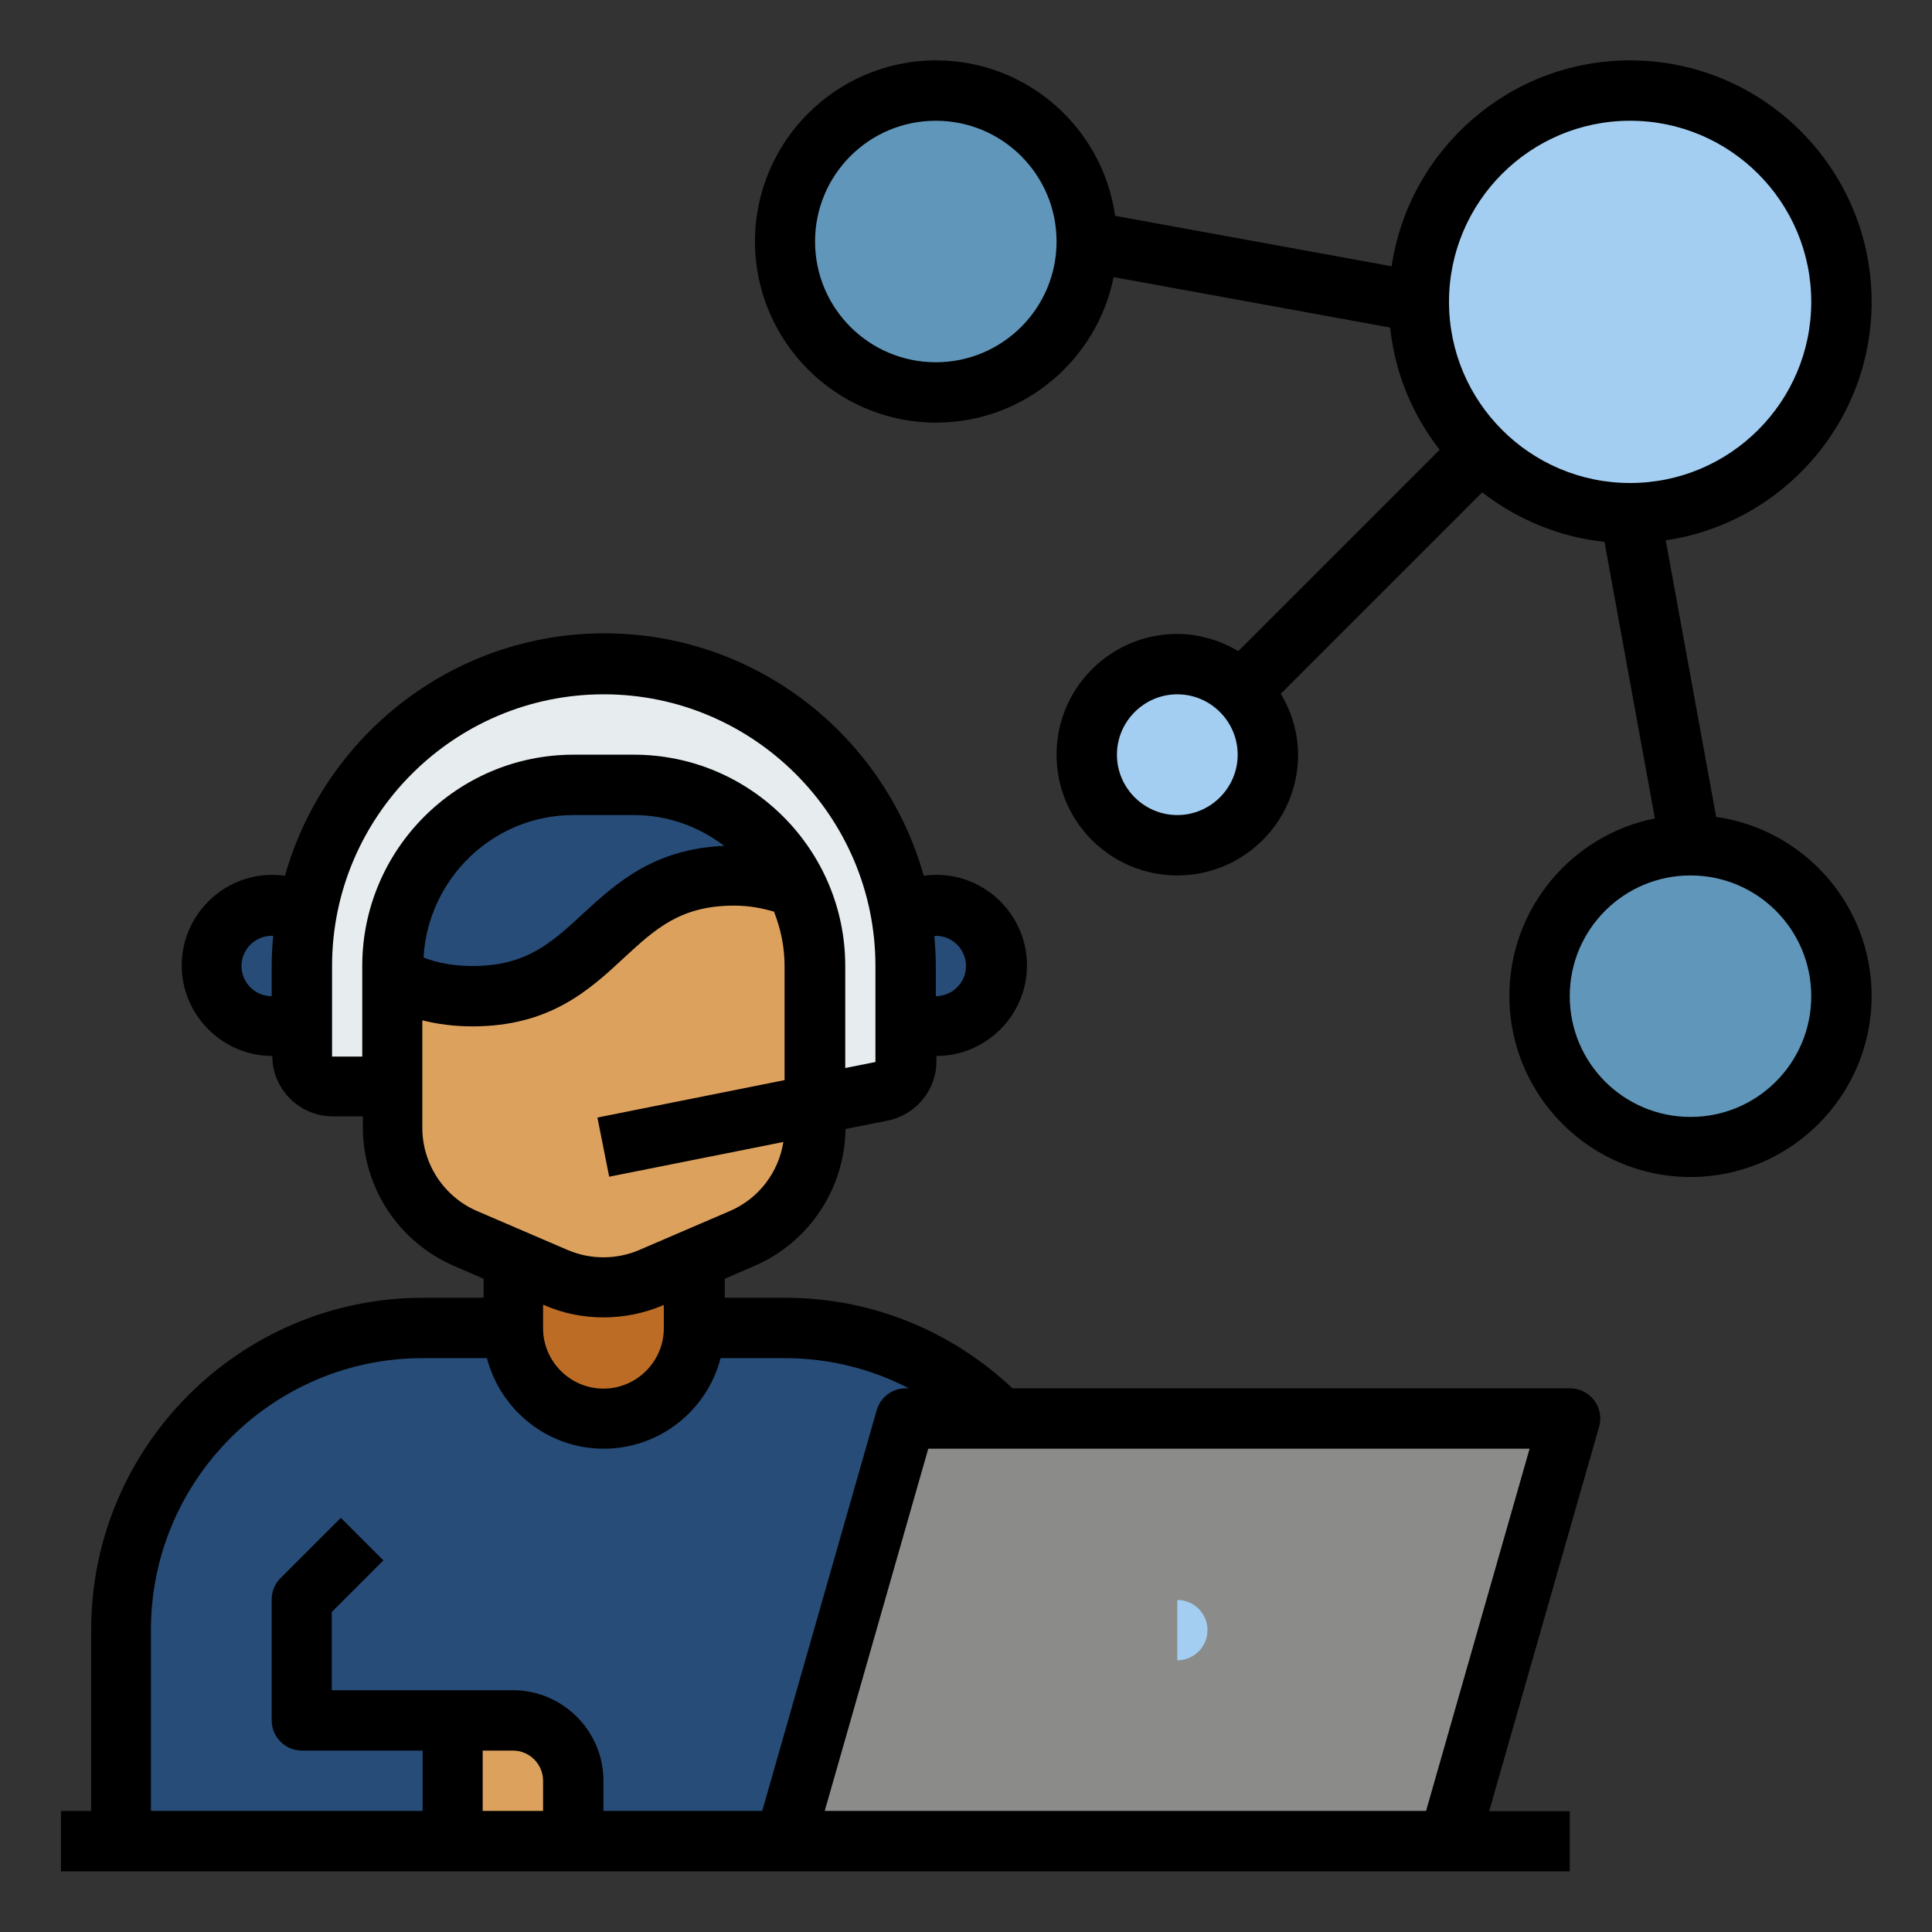 <?xml version="1.0" ?>
<svg data-name="Layer 1" id="Layer_1" viewBox="0 0 64 64" xmlns="http://www.w3.org/2000/svg">
    <rect x="0" y="0" width="64" height="64" fill="#333333" stroke="none"/>
    <defs>
        <style>
            .cls-1 {
            fill: #e7ecef;
            }

            .cls-2 {
            fill: #8b8c89;
            }

            .cls-3 {
            fill: #bc6c25;
            }

            .cls-4 {
            fill: #a3cef1;
            }

            .cls-5 {
            fill: #dda15e;
            }

            .cls-6 {
            fill: #6096ba;
            }

            .cls-7 {
            fill: #274c77;
            }
        </style>
    </defs>
    <path class="cls-5"
          d="M24.58,41.04l-3,1.29c-1.01,.43-2.15,.43-3.15,0l-3-1.29c-1.47-.63-2.42-2.08-2.42-3.68v-5.36c0-3.31,2.69-6,6-6h2c3.31,0,6,2.69,6,6v5.36c0,1.6-.95,3.05-2.42,3.68Z"/>
    <path class="cls-7"
          d="M33.14,47c-1.82-1.85-4.35-3-7.14-3h-3c0,1.66-1.34,3-3,3s-3-1.34-3-3h-3c-5.52,0-10,4.48-10,10v7H26l4-14h3.14Z"/>
    <path class="cls-5" d="M15,57h2c1.1,0,2,.9,2,2v2h-4v-4h0Z"/>
    <path class="cls-7" d="M10,33.73c-.29,.17-.64,.27-1,.27-1.1,0-2-.9-2-2s.9-2,2-2c.42,0,.81,.13,1.14,.36"/>
    <path class="cls-7" d="M30,33.73c.29,.17,.64,.27,1,.27,1.1,0,2-.9,2-2s-.9-2-2-2c-.42,0-.81,.13-1.14,.36"/>
    <path class="cls-3"
          d="M17,41.71l1.42,.61c1.01,.44,2.15,.44,3.16,0l1.42-.61v2.29c0,1.66-1.34,3-3,3s-3-1.34-3-3v-2.29Z"/>
    <polyline class="cls-2" points="26 61 30 47 52 47 48 61"/>
    <path class="cls-7"
          d="M26.4,29.38h-.01c-.57-.23-1.23-.38-2.06-.38-4.33,0-4.33,4-8.67,4-1.13,0-1.97-.27-2.66-.67v-.33c0-3.31,2.69-6,6-6h2c2.37,0,4.42,1.38,5.39,3.38h.01Z"/>
    <path class="cls-1"
          d="M27,36.6v-4.6c0-3.31-2.69-6-6-6h-2c-3.31,0-6,2.69-6,6v4h-2c-.55,0-1-.45-1-1v-3c0-5.52,4.48-10,10-10,2.76,0,5.26,1.12,7.07,2.93s2.93,4.31,2.93,7.07v3.18c0,.48-.34,.89-.8,.98l-2.2,.44Z"/>
    <circle class="cls-6" cx="31" cy="8" r="5"/>
    <circle class="cls-6" cx="56" cy="33" r="5"/>
    <circle class="cls-4" cx="54" cy="10" r="7"/>
    <circle class="cls-4" cx="39" cy="25" r="3"/>
    <path class="cls-4" d="M39,53c.55,0,1,.45,1,1s-.45,1-1,1v-2Z"/>
    <path d="M52,60h-2.67l3.64-12.73c.09-.3,.03-.63-.16-.88s-.48-.4-.8-.4h-18.47c-2.05-1.93-4.71-3-7.53-3h-2v-.63l.97-.42c1.82-.78,3-2.56,3.03-4.54l1.4-.28c.93-.19,1.61-1.01,1.61-1.96v-.18c1.65,0,3-1.35,3-3s-1.35-3-3-3c-.14,0-.28,.01-.42,.03-1.3-4.63-5.55-8.03-10.58-8.03s-9.28,3.41-10.58,8.03c-.14-.02-.28-.03-.42-.03-1.65,0-3,1.35-3,3s1.35,3,3,3c0,1.1,.9,2,2,2h1v.36c0,2,1.19,3.81,3.03,4.6l.97,.42v.63h-2c-6.07,0-11,4.93-11,11v6h-1v2H52v-2ZM31,31c.55,0,1,.45,1,1s-.45,1-1,1v-1c0-.33-.02-.66-.05-.99,.02,0,.03,0,.05,0Zm-22,1v1c-.55,0-1-.45-1-1s.45-1,1-1c.02,0,.03,0,.05,0-.03,.33-.05,.66-.05,.99Zm3,0v3h-1v-3c0-4.96,4.04-9,9-9s9,4.04,9,9v3.18l-1,.2v-3.38c0-3.86-3.14-7-7-7h-2c-3.86,0-7,3.14-7,7Zm11.99-3.98c-2.33,.1-3.57,1.23-4.67,2.24-1.05,.97-1.88,1.74-3.66,1.74-.61,0-1.14-.09-1.63-.28,.15-2.62,2.31-4.72,4.97-4.72h2c1.13,0,2.16,.39,2.99,1.02Zm-8.18,12.1c-1.1-.47-1.82-1.56-1.82-2.76v-3.56c.52,.13,1.07,.2,1.66,.2,2.56,0,3.87-1.2,5.02-2.27,1.05-.97,1.88-1.73,3.65-1.73,.49,0,.91,.08,1.32,.2,.22,.56,.35,1.16,.35,1.8v3.78l-6.2,1.24,.39,1.96,5.77-1.15c-.16,1.01-.82,1.88-1.78,2.29l-3,1.29c-.75,.32-1.61,.32-2.36,0l-3-1.29Zm6.18,3.11v.77c0,1.1-.9,2-2,2s-2-.9-2-2v-.77h.03c.63,.28,1.3,.41,1.97,.41s1.34-.13,1.97-.4h.03Zm-4,16.76h-2v-2h1c.55,0,1,.45,1,1v1Zm2,0v-1c0-1.65-1.35-3-3-3h-6v-2.59l1.71-1.71-1.41-1.41-2,2c-.19,.19-.29,.44-.29,.71v4c0,.55,.45,1,1,1h4v2H5v-6c0-4.96,4.04-9,9-9h2.13c.45,1.72,2.01,3,3.87,3s3.43-1.28,3.87-3h2.13c1.45,0,2.85,.35,4.11,1h-.11c-.45,0-.84,.3-.96,.73l-3.79,13.27h-5.25Zm7.33,0l3.43-12h19.92l-3.43,12H27.33Z"/>
    <path d="M62,10c0-4.41-3.59-8-8-8-4.01,0-7.33,2.97-7.9,6.82l-9.16-1.67c-.41-2.91-2.91-5.15-5.93-5.15-3.31,0-6,2.69-6,6s2.69,6,6,6c2.91,0,5.33-2.08,5.88-4.82l9.16,1.67c.16,1.52,.75,2.91,1.64,4.05l-6.67,6.67c-.59-.35-1.28-.57-2.02-.57-2.21,0-4,1.79-4,4s1.79,4,4,4,4-1.79,4-4c0-.74-.22-1.42-.57-2.02l6.67-6.67c1.15,.89,2.54,1.48,4.05,1.64l1.67,9.16c-2.75,.55-4.82,2.98-4.82,5.88,0,3.31,2.69,6,6,6s6-2.69,6-6c0-3.02-2.25-5.52-5.15-5.93l-1.67-9.16c3.85-.57,6.82-3.89,6.82-7.9Zm-31,2c-2.21,0-4-1.79-4-4s1.79-4,4-4,4,1.79,4,4-1.79,4-4,4Zm8,15c-1.1,0-2-.9-2-2s.9-2,2-2,2,.9,2,2-.9,2-2,2Zm17,2c2.21,0,4,1.79,4,4s-1.79,4-4,4-4-1.79-4-4,1.79-4,4-4Zm-2-13c-3.31,0-6-2.69-6-6s2.69-6,6-6,6,2.69,6,6-2.69,6-6,6Z"/>
</svg>